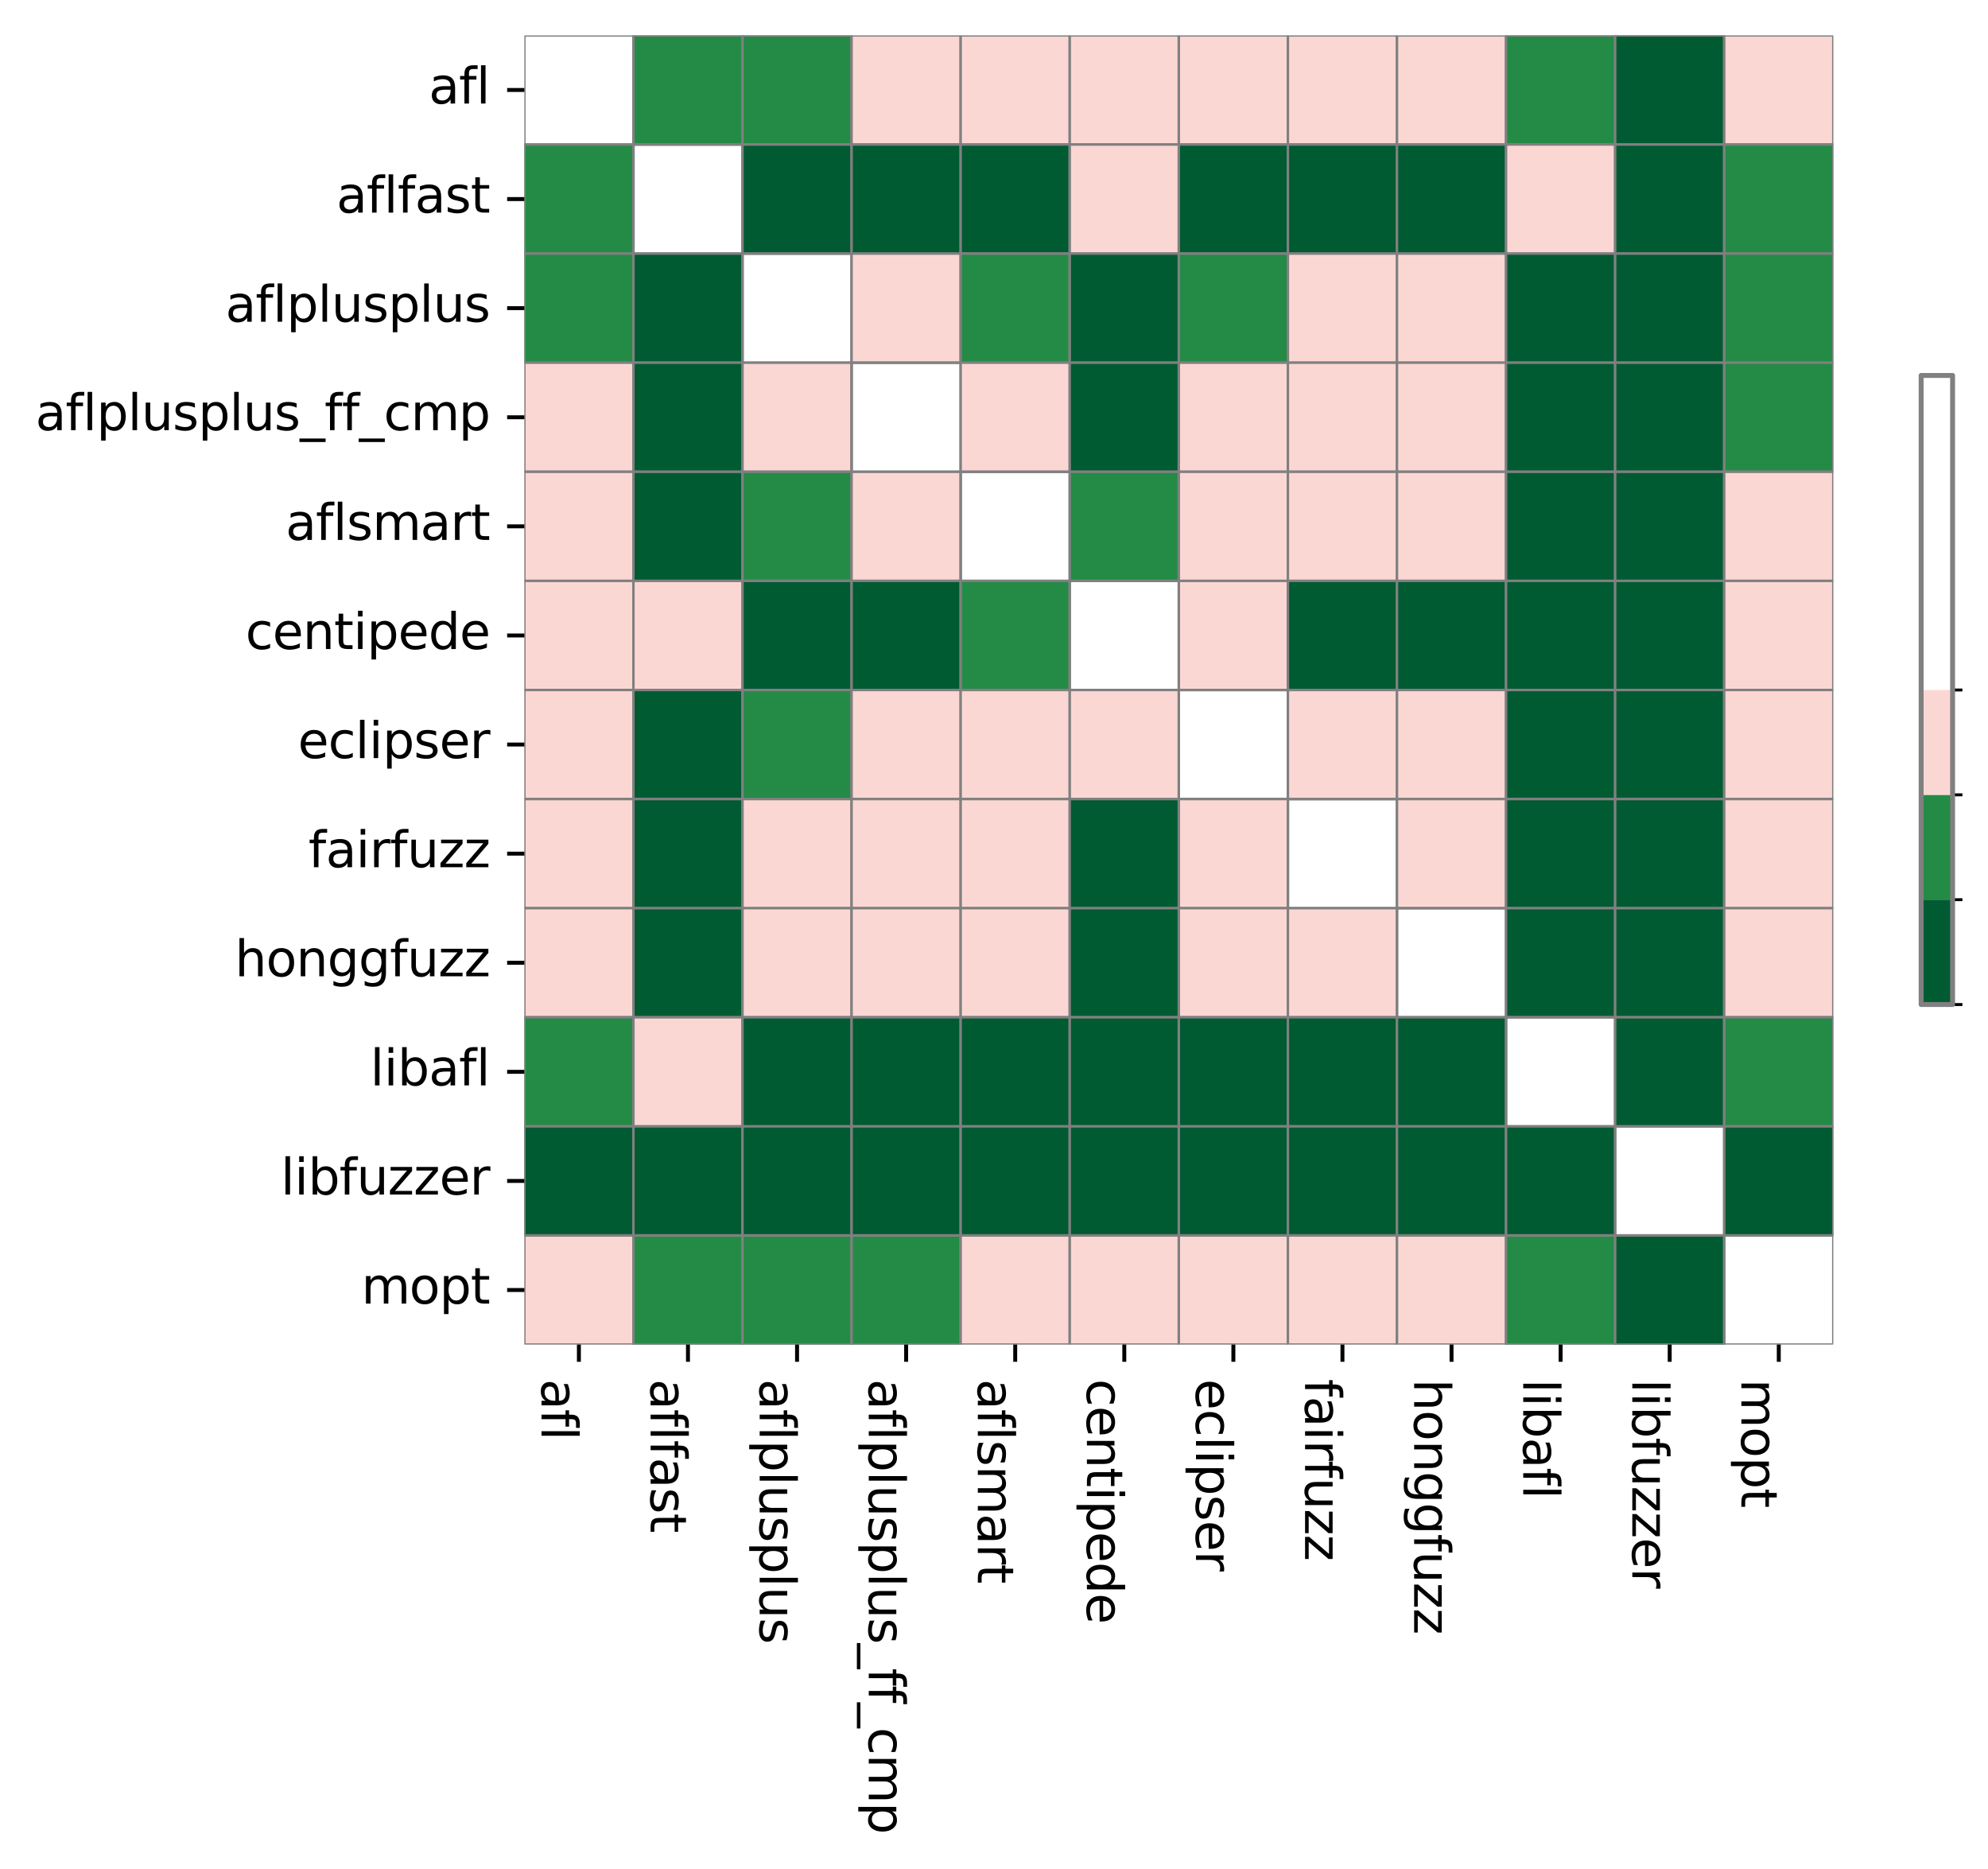 <?xml version="1.0" encoding="utf-8" standalone="no"?>
<!DOCTYPE svg PUBLIC "-//W3C//DTD SVG 1.1//EN"
  "http://www.w3.org/Graphics/SVG/1.1/DTD/svg11.dtd">
<svg xmlns:xlink="http://www.w3.org/1999/xlink" width="404.163pt" height="379.914pt" viewBox="0 0 404.163 379.914" xmlns="http://www.w3.org/2000/svg" version="1.1">
 <defs>
  <style type="text/css">*{stroke-linejoin: round; stroke-linecap: butt}</style>
 </defs>
 <g id="figure_1">
  <g id="patch_1">
   <path d="M 0 379.914 
L 404.163 379.914 
L 404.163 0 
L 0 0 
z
" style="fill: #ffffff"/>
  </g>
  <g id="axes_1">
   <g id="patch_2">
    <path d="M 106.602 273.312 
L 372.714 273.312 
L 372.714 7.2 
L 106.602 7.2 
z
" style="fill: #ffffff"/>
   </g>
   <g id="QuadMesh_1">
    <path d="M 106.602 7.2 
L 128.778 7.2 
L 128.778 29.376 
L 106.602 29.376 
L 106.602 7.2 
" clip-path="url(#pa7653eebe9)" style="fill: none; stroke: #808080; stroke-width: 0.5"/>
    <path d="M 128.778 7.2 
L 150.954 7.2 
L 150.954 29.376 
L 128.778 29.376 
L 128.778 7.2 
" clip-path="url(#pa7653eebe9)" style="fill: #238b45; stroke: #808080; stroke-width: 0.5"/>
    <path d="M 150.954 7.2 
L 173.13 7.2 
L 173.13 29.376 
L 150.954 29.376 
L 150.954 7.2 
" clip-path="url(#pa7653eebe9)" style="fill: #238b45; stroke: #808080; stroke-width: 0.5"/>
    <path d="M 173.13 7.2 
L 195.306 7.2 
L 195.306 29.376 
L 173.13 29.376 
L 173.13 7.2 
" clip-path="url(#pa7653eebe9)" style="fill: #fbd7d4; stroke: #808080; stroke-width: 0.5"/>
    <path d="M 195.306 7.2 
L 217.482 7.2 
L 217.482 29.376 
L 195.306 29.376 
L 195.306 7.2 
" clip-path="url(#pa7653eebe9)" style="fill: #fbd7d4; stroke: #808080; stroke-width: 0.5"/>
    <path d="M 217.482 7.2 
L 239.658 7.2 
L 239.658 29.376 
L 217.482 29.376 
L 217.482 7.2 
" clip-path="url(#pa7653eebe9)" style="fill: #fbd7d4; stroke: #808080; stroke-width: 0.5"/>
    <path d="M 239.658 7.2 
L 261.834 7.2 
L 261.834 29.376 
L 239.658 29.376 
L 239.658 7.2 
" clip-path="url(#pa7653eebe9)" style="fill: #fbd7d4; stroke: #808080; stroke-width: 0.5"/>
    <path d="M 261.834 7.2 
L 284.01 7.2 
L 284.01 29.376 
L 261.834 29.376 
L 261.834 7.2 
" clip-path="url(#pa7653eebe9)" style="fill: #fbd7d4; stroke: #808080; stroke-width: 0.5"/>
    <path d="M 284.01 7.2 
L 306.186 7.2 
L 306.186 29.376 
L 284.01 29.376 
L 284.01 7.2 
" clip-path="url(#pa7653eebe9)" style="fill: #fbd7d4; stroke: #808080; stroke-width: 0.5"/>
    <path d="M 306.186 7.2 
L 328.362 7.2 
L 328.362 29.376 
L 306.186 29.376 
L 306.186 7.2 
" clip-path="url(#pa7653eebe9)" style="fill: #238b45; stroke: #808080; stroke-width: 0.5"/>
    <path d="M 328.362 7.2 
L 350.538 7.2 
L 350.538 29.376 
L 328.362 29.376 
L 328.362 7.2 
" clip-path="url(#pa7653eebe9)" style="fill: #005a32; stroke: #808080; stroke-width: 0.5"/>
    <path d="M 350.538 7.2 
L 372.714 7.2 
L 372.714 29.376 
L 350.538 29.376 
L 350.538 7.2 
" clip-path="url(#pa7653eebe9)" style="fill: #fbd7d4; stroke: #808080; stroke-width: 0.5"/>
    <path d="M 106.602 29.376 
L 128.778 29.376 
L 128.778 51.552 
L 106.602 51.552 
L 106.602 29.376 
" clip-path="url(#pa7653eebe9)" style="fill: #238b45; stroke: #808080; stroke-width: 0.5"/>
    <path d="M 128.778 29.376 
L 150.954 29.376 
L 150.954 51.552 
L 128.778 51.552 
L 128.778 29.376 
" clip-path="url(#pa7653eebe9)" style="fill: none; stroke: #808080; stroke-width: 0.5"/>
    <path d="M 150.954 29.376 
L 173.13 29.376 
L 173.13 51.552 
L 150.954 51.552 
L 150.954 29.376 
" clip-path="url(#pa7653eebe9)" style="fill: #005a32; stroke: #808080; stroke-width: 0.5"/>
    <path d="M 173.13 29.376 
L 195.306 29.376 
L 195.306 51.552 
L 173.13 51.552 
L 173.13 29.376 
" clip-path="url(#pa7653eebe9)" style="fill: #005a32; stroke: #808080; stroke-width: 0.5"/>
    <path d="M 195.306 29.376 
L 217.482 29.376 
L 217.482 51.552 
L 195.306 51.552 
L 195.306 29.376 
" clip-path="url(#pa7653eebe9)" style="fill: #005a32; stroke: #808080; stroke-width: 0.5"/>
    <path d="M 217.482 29.376 
L 239.658 29.376 
L 239.658 51.552 
L 217.482 51.552 
L 217.482 29.376 
" clip-path="url(#pa7653eebe9)" style="fill: #fbd7d4; stroke: #808080; stroke-width: 0.5"/>
    <path d="M 239.658 29.376 
L 261.834 29.376 
L 261.834 51.552 
L 239.658 51.552 
L 239.658 29.376 
" clip-path="url(#pa7653eebe9)" style="fill: #005a32; stroke: #808080; stroke-width: 0.5"/>
    <path d="M 261.834 29.376 
L 284.01 29.376 
L 284.01 51.552 
L 261.834 51.552 
L 261.834 29.376 
" clip-path="url(#pa7653eebe9)" style="fill: #005a32; stroke: #808080; stroke-width: 0.5"/>
    <path d="M 284.01 29.376 
L 306.186 29.376 
L 306.186 51.552 
L 284.01 51.552 
L 284.01 29.376 
" clip-path="url(#pa7653eebe9)" style="fill: #005a32; stroke: #808080; stroke-width: 0.5"/>
    <path d="M 306.186 29.376 
L 328.362 29.376 
L 328.362 51.552 
L 306.186 51.552 
L 306.186 29.376 
" clip-path="url(#pa7653eebe9)" style="fill: #fbd7d4; stroke: #808080; stroke-width: 0.5"/>
    <path d="M 328.362 29.376 
L 350.538 29.376 
L 350.538 51.552 
L 328.362 51.552 
L 328.362 29.376 
" clip-path="url(#pa7653eebe9)" style="fill: #005a32; stroke: #808080; stroke-width: 0.5"/>
    <path d="M 350.538 29.376 
L 372.714 29.376 
L 372.714 51.552 
L 350.538 51.552 
L 350.538 29.376 
" clip-path="url(#pa7653eebe9)" style="fill: #238b45; stroke: #808080; stroke-width: 0.5"/>
    <path d="M 106.602 51.552 
L 128.778 51.552 
L 128.778 73.728 
L 106.602 73.728 
L 106.602 51.552 
" clip-path="url(#pa7653eebe9)" style="fill: #238b45; stroke: #808080; stroke-width: 0.5"/>
    <path d="M 128.778 51.552 
L 150.954 51.552 
L 150.954 73.728 
L 128.778 73.728 
L 128.778 51.552 
" clip-path="url(#pa7653eebe9)" style="fill: #005a32; stroke: #808080; stroke-width: 0.5"/>
    <path d="M 150.954 51.552 
L 173.13 51.552 
L 173.13 73.728 
L 150.954 73.728 
L 150.954 51.552 
" clip-path="url(#pa7653eebe9)" style="fill: none; stroke: #808080; stroke-width: 0.5"/>
    <path d="M 173.13 51.552 
L 195.306 51.552 
L 195.306 73.728 
L 173.13 73.728 
L 173.13 51.552 
" clip-path="url(#pa7653eebe9)" style="fill: #fbd7d4; stroke: #808080; stroke-width: 0.5"/>
    <path d="M 195.306 51.552 
L 217.482 51.552 
L 217.482 73.728 
L 195.306 73.728 
L 195.306 51.552 
" clip-path="url(#pa7653eebe9)" style="fill: #238b45; stroke: #808080; stroke-width: 0.5"/>
    <path d="M 217.482 51.552 
L 239.658 51.552 
L 239.658 73.728 
L 217.482 73.728 
L 217.482 51.552 
" clip-path="url(#pa7653eebe9)" style="fill: #005a32; stroke: #808080; stroke-width: 0.5"/>
    <path d="M 239.658 51.552 
L 261.834 51.552 
L 261.834 73.728 
L 239.658 73.728 
L 239.658 51.552 
" clip-path="url(#pa7653eebe9)" style="fill: #238b45; stroke: #808080; stroke-width: 0.5"/>
    <path d="M 261.834 51.552 
L 284.01 51.552 
L 284.01 73.728 
L 261.834 73.728 
L 261.834 51.552 
" clip-path="url(#pa7653eebe9)" style="fill: #fbd7d4; stroke: #808080; stroke-width: 0.5"/>
    <path d="M 284.01 51.552 
L 306.186 51.552 
L 306.186 73.728 
L 284.01 73.728 
L 284.01 51.552 
" clip-path="url(#pa7653eebe9)" style="fill: #fbd7d4; stroke: #808080; stroke-width: 0.5"/>
    <path d="M 306.186 51.552 
L 328.362 51.552 
L 328.362 73.728 
L 306.186 73.728 
L 306.186 51.552 
" clip-path="url(#pa7653eebe9)" style="fill: #005a32; stroke: #808080; stroke-width: 0.5"/>
    <path d="M 328.362 51.552 
L 350.538 51.552 
L 350.538 73.728 
L 328.362 73.728 
L 328.362 51.552 
" clip-path="url(#pa7653eebe9)" style="fill: #005a32; stroke: #808080; stroke-width: 0.5"/>
    <path d="M 350.538 51.552 
L 372.714 51.552 
L 372.714 73.728 
L 350.538 73.728 
L 350.538 51.552 
" clip-path="url(#pa7653eebe9)" style="fill: #238b45; stroke: #808080; stroke-width: 0.5"/>
    <path d="M 106.602 73.728 
L 128.778 73.728 
L 128.778 95.904 
L 106.602 95.904 
L 106.602 73.728 
" clip-path="url(#pa7653eebe9)" style="fill: #fbd7d4; stroke: #808080; stroke-width: 0.5"/>
    <path d="M 128.778 73.728 
L 150.954 73.728 
L 150.954 95.904 
L 128.778 95.904 
L 128.778 73.728 
" clip-path="url(#pa7653eebe9)" style="fill: #005a32; stroke: #808080; stroke-width: 0.5"/>
    <path d="M 150.954 73.728 
L 173.13 73.728 
L 173.13 95.904 
L 150.954 95.904 
L 150.954 73.728 
" clip-path="url(#pa7653eebe9)" style="fill: #fbd7d4; stroke: #808080; stroke-width: 0.5"/>
    <path d="M 173.13 73.728 
L 195.306 73.728 
L 195.306 95.904 
L 173.13 95.904 
L 173.13 73.728 
" clip-path="url(#pa7653eebe9)" style="fill: none; stroke: #808080; stroke-width: 0.5"/>
    <path d="M 195.306 73.728 
L 217.482 73.728 
L 217.482 95.904 
L 195.306 95.904 
L 195.306 73.728 
" clip-path="url(#pa7653eebe9)" style="fill: #fbd7d4; stroke: #808080; stroke-width: 0.5"/>
    <path d="M 217.482 73.728 
L 239.658 73.728 
L 239.658 95.904 
L 217.482 95.904 
L 217.482 73.728 
" clip-path="url(#pa7653eebe9)" style="fill: #005a32; stroke: #808080; stroke-width: 0.5"/>
    <path d="M 239.658 73.728 
L 261.834 73.728 
L 261.834 95.904 
L 239.658 95.904 
L 239.658 73.728 
" clip-path="url(#pa7653eebe9)" style="fill: #fbd7d4; stroke: #808080; stroke-width: 0.5"/>
    <path d="M 261.834 73.728 
L 284.01 73.728 
L 284.01 95.904 
L 261.834 95.904 
L 261.834 73.728 
" clip-path="url(#pa7653eebe9)" style="fill: #fbd7d4; stroke: #808080; stroke-width: 0.5"/>
    <path d="M 284.01 73.728 
L 306.186 73.728 
L 306.186 95.904 
L 284.01 95.904 
L 284.01 73.728 
" clip-path="url(#pa7653eebe9)" style="fill: #fbd7d4; stroke: #808080; stroke-width: 0.5"/>
    <path d="M 306.186 73.728 
L 328.362 73.728 
L 328.362 95.904 
L 306.186 95.904 
L 306.186 73.728 
" clip-path="url(#pa7653eebe9)" style="fill: #005a32; stroke: #808080; stroke-width: 0.5"/>
    <path d="M 328.362 73.728 
L 350.538 73.728 
L 350.538 95.904 
L 328.362 95.904 
L 328.362 73.728 
" clip-path="url(#pa7653eebe9)" style="fill: #005a32; stroke: #808080; stroke-width: 0.5"/>
    <path d="M 350.538 73.728 
L 372.714 73.728 
L 372.714 95.904 
L 350.538 95.904 
L 350.538 73.728 
" clip-path="url(#pa7653eebe9)" style="fill: #238b45; stroke: #808080; stroke-width: 0.5"/>
    <path d="M 106.602 95.904 
L 128.778 95.904 
L 128.778 118.08 
L 106.602 118.08 
L 106.602 95.904 
" clip-path="url(#pa7653eebe9)" style="fill: #fbd7d4; stroke: #808080; stroke-width: 0.5"/>
    <path d="M 128.778 95.904 
L 150.954 95.904 
L 150.954 118.08 
L 128.778 118.08 
L 128.778 95.904 
" clip-path="url(#pa7653eebe9)" style="fill: #005a32; stroke: #808080; stroke-width: 0.5"/>
    <path d="M 150.954 95.904 
L 173.13 95.904 
L 173.13 118.08 
L 150.954 118.08 
L 150.954 95.904 
" clip-path="url(#pa7653eebe9)" style="fill: #238b45; stroke: #808080; stroke-width: 0.5"/>
    <path d="M 173.13 95.904 
L 195.306 95.904 
L 195.306 118.08 
L 173.13 118.08 
L 173.13 95.904 
" clip-path="url(#pa7653eebe9)" style="fill: #fbd7d4; stroke: #808080; stroke-width: 0.5"/>
    <path d="M 195.306 95.904 
L 217.482 95.904 
L 217.482 118.08 
L 195.306 118.08 
L 195.306 95.904 
" clip-path="url(#pa7653eebe9)" style="fill: none; stroke: #808080; stroke-width: 0.5"/>
    <path d="M 217.482 95.904 
L 239.658 95.904 
L 239.658 118.08 
L 217.482 118.08 
L 217.482 95.904 
" clip-path="url(#pa7653eebe9)" style="fill: #238b45; stroke: #808080; stroke-width: 0.5"/>
    <path d="M 239.658 95.904 
L 261.834 95.904 
L 261.834 118.08 
L 239.658 118.08 
L 239.658 95.904 
" clip-path="url(#pa7653eebe9)" style="fill: #fbd7d4; stroke: #808080; stroke-width: 0.5"/>
    <path d="M 261.834 95.904 
L 284.01 95.904 
L 284.01 118.08 
L 261.834 118.08 
L 261.834 95.904 
" clip-path="url(#pa7653eebe9)" style="fill: #fbd7d4; stroke: #808080; stroke-width: 0.5"/>
    <path d="M 284.01 95.904 
L 306.186 95.904 
L 306.186 118.08 
L 284.01 118.08 
L 284.01 95.904 
" clip-path="url(#pa7653eebe9)" style="fill: #fbd7d4; stroke: #808080; stroke-width: 0.5"/>
    <path d="M 306.186 95.904 
L 328.362 95.904 
L 328.362 118.08 
L 306.186 118.08 
L 306.186 95.904 
" clip-path="url(#pa7653eebe9)" style="fill: #005a32; stroke: #808080; stroke-width: 0.5"/>
    <path d="M 328.362 95.904 
L 350.538 95.904 
L 350.538 118.08 
L 328.362 118.08 
L 328.362 95.904 
" clip-path="url(#pa7653eebe9)" style="fill: #005a32; stroke: #808080; stroke-width: 0.5"/>
    <path d="M 350.538 95.904 
L 372.714 95.904 
L 372.714 118.08 
L 350.538 118.08 
L 350.538 95.904 
" clip-path="url(#pa7653eebe9)" style="fill: #fbd7d4; stroke: #808080; stroke-width: 0.5"/>
    <path d="M 106.602 118.08 
L 128.778 118.08 
L 128.778 140.256 
L 106.602 140.256 
L 106.602 118.08 
" clip-path="url(#pa7653eebe9)" style="fill: #fbd7d4; stroke: #808080; stroke-width: 0.5"/>
    <path d="M 128.778 118.08 
L 150.954 118.08 
L 150.954 140.256 
L 128.778 140.256 
L 128.778 118.08 
" clip-path="url(#pa7653eebe9)" style="fill: #fbd7d4; stroke: #808080; stroke-width: 0.5"/>
    <path d="M 150.954 118.08 
L 173.13 118.08 
L 173.13 140.256 
L 150.954 140.256 
L 150.954 118.08 
" clip-path="url(#pa7653eebe9)" style="fill: #005a32; stroke: #808080; stroke-width: 0.5"/>
    <path d="M 173.13 118.08 
L 195.306 118.08 
L 195.306 140.256 
L 173.13 140.256 
L 173.13 118.08 
" clip-path="url(#pa7653eebe9)" style="fill: #005a32; stroke: #808080; stroke-width: 0.5"/>
    <path d="M 195.306 118.08 
L 217.482 118.08 
L 217.482 140.256 
L 195.306 140.256 
L 195.306 118.08 
" clip-path="url(#pa7653eebe9)" style="fill: #238b45; stroke: #808080; stroke-width: 0.5"/>
    <path d="M 217.482 118.08 
L 239.658 118.08 
L 239.658 140.256 
L 217.482 140.256 
L 217.482 118.08 
" clip-path="url(#pa7653eebe9)" style="fill: none; stroke: #808080; stroke-width: 0.5"/>
    <path d="M 239.658 118.08 
L 261.834 118.08 
L 261.834 140.256 
L 239.658 140.256 
L 239.658 118.08 
" clip-path="url(#pa7653eebe9)" style="fill: #fbd7d4; stroke: #808080; stroke-width: 0.5"/>
    <path d="M 261.834 118.08 
L 284.01 118.08 
L 284.01 140.256 
L 261.834 140.256 
L 261.834 118.08 
" clip-path="url(#pa7653eebe9)" style="fill: #005a32; stroke: #808080; stroke-width: 0.5"/>
    <path d="M 284.01 118.08 
L 306.186 118.08 
L 306.186 140.256 
L 284.01 140.256 
L 284.01 118.08 
" clip-path="url(#pa7653eebe9)" style="fill: #005a32; stroke: #808080; stroke-width: 0.5"/>
    <path d="M 306.186 118.08 
L 328.362 118.08 
L 328.362 140.256 
L 306.186 140.256 
L 306.186 118.08 
" clip-path="url(#pa7653eebe9)" style="fill: #005a32; stroke: #808080; stroke-width: 0.5"/>
    <path d="M 328.362 118.08 
L 350.538 118.08 
L 350.538 140.256 
L 328.362 140.256 
L 328.362 118.08 
" clip-path="url(#pa7653eebe9)" style="fill: #005a32; stroke: #808080; stroke-width: 0.5"/>
    <path d="M 350.538 118.08 
L 372.714 118.08 
L 372.714 140.256 
L 350.538 140.256 
L 350.538 118.08 
" clip-path="url(#pa7653eebe9)" style="fill: #fbd7d4; stroke: #808080; stroke-width: 0.5"/>
    <path d="M 106.602 140.256 
L 128.778 140.256 
L 128.778 162.432 
L 106.602 162.432 
L 106.602 140.256 
" clip-path="url(#pa7653eebe9)" style="fill: #fbd7d4; stroke: #808080; stroke-width: 0.5"/>
    <path d="M 128.778 140.256 
L 150.954 140.256 
L 150.954 162.432 
L 128.778 162.432 
L 128.778 140.256 
" clip-path="url(#pa7653eebe9)" style="fill: #005a32; stroke: #808080; stroke-width: 0.5"/>
    <path d="M 150.954 140.256 
L 173.13 140.256 
L 173.13 162.432 
L 150.954 162.432 
L 150.954 140.256 
" clip-path="url(#pa7653eebe9)" style="fill: #238b45; stroke: #808080; stroke-width: 0.5"/>
    <path d="M 173.13 140.256 
L 195.306 140.256 
L 195.306 162.432 
L 173.13 162.432 
L 173.13 140.256 
" clip-path="url(#pa7653eebe9)" style="fill: #fbd7d4; stroke: #808080; stroke-width: 0.5"/>
    <path d="M 195.306 140.256 
L 217.482 140.256 
L 217.482 162.432 
L 195.306 162.432 
L 195.306 140.256 
" clip-path="url(#pa7653eebe9)" style="fill: #fbd7d4; stroke: #808080; stroke-width: 0.5"/>
    <path d="M 217.482 140.256 
L 239.658 140.256 
L 239.658 162.432 
L 217.482 162.432 
L 217.482 140.256 
" clip-path="url(#pa7653eebe9)" style="fill: #fbd7d4; stroke: #808080; stroke-width: 0.5"/>
    <path d="M 239.658 140.256 
L 261.834 140.256 
L 261.834 162.432 
L 239.658 162.432 
L 239.658 140.256 
" clip-path="url(#pa7653eebe9)" style="fill: none; stroke: #808080; stroke-width: 0.5"/>
    <path d="M 261.834 140.256 
L 284.01 140.256 
L 284.01 162.432 
L 261.834 162.432 
L 261.834 140.256 
" clip-path="url(#pa7653eebe9)" style="fill: #fbd7d4; stroke: #808080; stroke-width: 0.5"/>
    <path d="M 284.01 140.256 
L 306.186 140.256 
L 306.186 162.432 
L 284.01 162.432 
L 284.01 140.256 
" clip-path="url(#pa7653eebe9)" style="fill: #fbd7d4; stroke: #808080; stroke-width: 0.5"/>
    <path d="M 306.186 140.256 
L 328.362 140.256 
L 328.362 162.432 
L 306.186 162.432 
L 306.186 140.256 
" clip-path="url(#pa7653eebe9)" style="fill: #005a32; stroke: #808080; stroke-width: 0.5"/>
    <path d="M 328.362 140.256 
L 350.538 140.256 
L 350.538 162.432 
L 328.362 162.432 
L 328.362 140.256 
" clip-path="url(#pa7653eebe9)" style="fill: #005a32; stroke: #808080; stroke-width: 0.5"/>
    <path d="M 350.538 140.256 
L 372.714 140.256 
L 372.714 162.432 
L 350.538 162.432 
L 350.538 140.256 
" clip-path="url(#pa7653eebe9)" style="fill: #fbd7d4; stroke: #808080; stroke-width: 0.5"/>
    <path d="M 106.602 162.432 
L 128.778 162.432 
L 128.778 184.608 
L 106.602 184.608 
L 106.602 162.432 
" clip-path="url(#pa7653eebe9)" style="fill: #fbd7d4; stroke: #808080; stroke-width: 0.5"/>
    <path d="M 128.778 162.432 
L 150.954 162.432 
L 150.954 184.608 
L 128.778 184.608 
L 128.778 162.432 
" clip-path="url(#pa7653eebe9)" style="fill: #005a32; stroke: #808080; stroke-width: 0.5"/>
    <path d="M 150.954 162.432 
L 173.13 162.432 
L 173.13 184.608 
L 150.954 184.608 
L 150.954 162.432 
" clip-path="url(#pa7653eebe9)" style="fill: #fbd7d4; stroke: #808080; stroke-width: 0.5"/>
    <path d="M 173.13 162.432 
L 195.306 162.432 
L 195.306 184.608 
L 173.13 184.608 
L 173.13 162.432 
" clip-path="url(#pa7653eebe9)" style="fill: #fbd7d4; stroke: #808080; stroke-width: 0.5"/>
    <path d="M 195.306 162.432 
L 217.482 162.432 
L 217.482 184.608 
L 195.306 184.608 
L 195.306 162.432 
" clip-path="url(#pa7653eebe9)" style="fill: #fbd7d4; stroke: #808080; stroke-width: 0.5"/>
    <path d="M 217.482 162.432 
L 239.658 162.432 
L 239.658 184.608 
L 217.482 184.608 
L 217.482 162.432 
" clip-path="url(#pa7653eebe9)" style="fill: #005a32; stroke: #808080; stroke-width: 0.5"/>
    <path d="M 239.658 162.432 
L 261.834 162.432 
L 261.834 184.608 
L 239.658 184.608 
L 239.658 162.432 
" clip-path="url(#pa7653eebe9)" style="fill: #fbd7d4; stroke: #808080; stroke-width: 0.5"/>
    <path d="M 261.834 162.432 
L 284.01 162.432 
L 284.01 184.608 
L 261.834 184.608 
L 261.834 162.432 
" clip-path="url(#pa7653eebe9)" style="fill: none; stroke: #808080; stroke-width: 0.5"/>
    <path d="M 284.01 162.432 
L 306.186 162.432 
L 306.186 184.608 
L 284.01 184.608 
L 284.01 162.432 
" clip-path="url(#pa7653eebe9)" style="fill: #fbd7d4; stroke: #808080; stroke-width: 0.5"/>
    <path d="M 306.186 162.432 
L 328.362 162.432 
L 328.362 184.608 
L 306.186 184.608 
L 306.186 162.432 
" clip-path="url(#pa7653eebe9)" style="fill: #005a32; stroke: #808080; stroke-width: 0.5"/>
    <path d="M 328.362 162.432 
L 350.538 162.432 
L 350.538 184.608 
L 328.362 184.608 
L 328.362 162.432 
" clip-path="url(#pa7653eebe9)" style="fill: #005a32; stroke: #808080; stroke-width: 0.5"/>
    <path d="M 350.538 162.432 
L 372.714 162.432 
L 372.714 184.608 
L 350.538 184.608 
L 350.538 162.432 
" clip-path="url(#pa7653eebe9)" style="fill: #fbd7d4; stroke: #808080; stroke-width: 0.5"/>
    <path d="M 106.602 184.608 
L 128.778 184.608 
L 128.778 206.784 
L 106.602 206.784 
L 106.602 184.608 
" clip-path="url(#pa7653eebe9)" style="fill: #fbd7d4; stroke: #808080; stroke-width: 0.5"/>
    <path d="M 128.778 184.608 
L 150.954 184.608 
L 150.954 206.784 
L 128.778 206.784 
L 128.778 184.608 
" clip-path="url(#pa7653eebe9)" style="fill: #005a32; stroke: #808080; stroke-width: 0.5"/>
    <path d="M 150.954 184.608 
L 173.13 184.608 
L 173.13 206.784 
L 150.954 206.784 
L 150.954 184.608 
" clip-path="url(#pa7653eebe9)" style="fill: #fbd7d4; stroke: #808080; stroke-width: 0.5"/>
    <path d="M 173.13 184.608 
L 195.306 184.608 
L 195.306 206.784 
L 173.13 206.784 
L 173.13 184.608 
" clip-path="url(#pa7653eebe9)" style="fill: #fbd7d4; stroke: #808080; stroke-width: 0.5"/>
    <path d="M 195.306 184.608 
L 217.482 184.608 
L 217.482 206.784 
L 195.306 206.784 
L 195.306 184.608 
" clip-path="url(#pa7653eebe9)" style="fill: #fbd7d4; stroke: #808080; stroke-width: 0.5"/>
    <path d="M 217.482 184.608 
L 239.658 184.608 
L 239.658 206.784 
L 217.482 206.784 
L 217.482 184.608 
" clip-path="url(#pa7653eebe9)" style="fill: #005a32; stroke: #808080; stroke-width: 0.5"/>
    <path d="M 239.658 184.608 
L 261.834 184.608 
L 261.834 206.784 
L 239.658 206.784 
L 239.658 184.608 
" clip-path="url(#pa7653eebe9)" style="fill: #fbd7d4; stroke: #808080; stroke-width: 0.5"/>
    <path d="M 261.834 184.608 
L 284.01 184.608 
L 284.01 206.784 
L 261.834 206.784 
L 261.834 184.608 
" clip-path="url(#pa7653eebe9)" style="fill: #fbd7d4; stroke: #808080; stroke-width: 0.5"/>
    <path d="M 284.01 184.608 
L 306.186 184.608 
L 306.186 206.784 
L 284.01 206.784 
L 284.01 184.608 
" clip-path="url(#pa7653eebe9)" style="fill: none; stroke: #808080; stroke-width: 0.5"/>
    <path d="M 306.186 184.608 
L 328.362 184.608 
L 328.362 206.784 
L 306.186 206.784 
L 306.186 184.608 
" clip-path="url(#pa7653eebe9)" style="fill: #005a32; stroke: #808080; stroke-width: 0.5"/>
    <path d="M 328.362 184.608 
L 350.538 184.608 
L 350.538 206.784 
L 328.362 206.784 
L 328.362 184.608 
" clip-path="url(#pa7653eebe9)" style="fill: #005a32; stroke: #808080; stroke-width: 0.5"/>
    <path d="M 350.538 184.608 
L 372.714 184.608 
L 372.714 206.784 
L 350.538 206.784 
L 350.538 184.608 
" clip-path="url(#pa7653eebe9)" style="fill: #fbd7d4; stroke: #808080; stroke-width: 0.5"/>
    <path d="M 106.602 206.784 
L 128.778 206.784 
L 128.778 228.96 
L 106.602 228.96 
L 106.602 206.784 
" clip-path="url(#pa7653eebe9)" style="fill: #238b45; stroke: #808080; stroke-width: 0.5"/>
    <path d="M 128.778 206.784 
L 150.954 206.784 
L 150.954 228.96 
L 128.778 228.96 
L 128.778 206.784 
" clip-path="url(#pa7653eebe9)" style="fill: #fbd7d4; stroke: #808080; stroke-width: 0.5"/>
    <path d="M 150.954 206.784 
L 173.13 206.784 
L 173.13 228.96 
L 150.954 228.96 
L 150.954 206.784 
" clip-path="url(#pa7653eebe9)" style="fill: #005a32; stroke: #808080; stroke-width: 0.5"/>
    <path d="M 173.13 206.784 
L 195.306 206.784 
L 195.306 228.96 
L 173.13 228.96 
L 173.13 206.784 
" clip-path="url(#pa7653eebe9)" style="fill: #005a32; stroke: #808080; stroke-width: 0.5"/>
    <path d="M 195.306 206.784 
L 217.482 206.784 
L 217.482 228.96 
L 195.306 228.96 
L 195.306 206.784 
" clip-path="url(#pa7653eebe9)" style="fill: #005a32; stroke: #808080; stroke-width: 0.5"/>
    <path d="M 217.482 206.784 
L 239.658 206.784 
L 239.658 228.96 
L 217.482 228.96 
L 217.482 206.784 
" clip-path="url(#pa7653eebe9)" style="fill: #005a32; stroke: #808080; stroke-width: 0.5"/>
    <path d="M 239.658 206.784 
L 261.834 206.784 
L 261.834 228.96 
L 239.658 228.96 
L 239.658 206.784 
" clip-path="url(#pa7653eebe9)" style="fill: #005a32; stroke: #808080; stroke-width: 0.5"/>
    <path d="M 261.834 206.784 
L 284.01 206.784 
L 284.01 228.96 
L 261.834 228.96 
L 261.834 206.784 
" clip-path="url(#pa7653eebe9)" style="fill: #005a32; stroke: #808080; stroke-width: 0.5"/>
    <path d="M 284.01 206.784 
L 306.186 206.784 
L 306.186 228.96 
L 284.01 228.96 
L 284.01 206.784 
" clip-path="url(#pa7653eebe9)" style="fill: #005a32; stroke: #808080; stroke-width: 0.5"/>
    <path d="M 306.186 206.784 
L 328.362 206.784 
L 328.362 228.96 
L 306.186 228.96 
L 306.186 206.784 
" clip-path="url(#pa7653eebe9)" style="fill: none; stroke: #808080; stroke-width: 0.5"/>
    <path d="M 328.362 206.784 
L 350.538 206.784 
L 350.538 228.96 
L 328.362 228.96 
L 328.362 206.784 
" clip-path="url(#pa7653eebe9)" style="fill: #005a32; stroke: #808080; stroke-width: 0.5"/>
    <path d="M 350.538 206.784 
L 372.714 206.784 
L 372.714 228.96 
L 350.538 228.96 
L 350.538 206.784 
" clip-path="url(#pa7653eebe9)" style="fill: #238b45; stroke: #808080; stroke-width: 0.5"/>
    <path d="M 106.602 228.96 
L 128.778 228.96 
L 128.778 251.136 
L 106.602 251.136 
L 106.602 228.96 
" clip-path="url(#pa7653eebe9)" style="fill: #005a32; stroke: #808080; stroke-width: 0.5"/>
    <path d="M 128.778 228.96 
L 150.954 228.96 
L 150.954 251.136 
L 128.778 251.136 
L 128.778 228.96 
" clip-path="url(#pa7653eebe9)" style="fill: #005a32; stroke: #808080; stroke-width: 0.5"/>
    <path d="M 150.954 228.96 
L 173.13 228.96 
L 173.13 251.136 
L 150.954 251.136 
L 150.954 228.96 
" clip-path="url(#pa7653eebe9)" style="fill: #005a32; stroke: #808080; stroke-width: 0.5"/>
    <path d="M 173.13 228.96 
L 195.306 228.96 
L 195.306 251.136 
L 173.13 251.136 
L 173.13 228.96 
" clip-path="url(#pa7653eebe9)" style="fill: #005a32; stroke: #808080; stroke-width: 0.5"/>
    <path d="M 195.306 228.96 
L 217.482 228.96 
L 217.482 251.136 
L 195.306 251.136 
L 195.306 228.96 
" clip-path="url(#pa7653eebe9)" style="fill: #005a32; stroke: #808080; stroke-width: 0.5"/>
    <path d="M 217.482 228.96 
L 239.658 228.96 
L 239.658 251.136 
L 217.482 251.136 
L 217.482 228.96 
" clip-path="url(#pa7653eebe9)" style="fill: #005a32; stroke: #808080; stroke-width: 0.5"/>
    <path d="M 239.658 228.96 
L 261.834 228.96 
L 261.834 251.136 
L 239.658 251.136 
L 239.658 228.96 
" clip-path="url(#pa7653eebe9)" style="fill: #005a32; stroke: #808080; stroke-width: 0.5"/>
    <path d="M 261.834 228.96 
L 284.01 228.96 
L 284.01 251.136 
L 261.834 251.136 
L 261.834 228.96 
" clip-path="url(#pa7653eebe9)" style="fill: #005a32; stroke: #808080; stroke-width: 0.5"/>
    <path d="M 284.01 228.96 
L 306.186 228.96 
L 306.186 251.136 
L 284.01 251.136 
L 284.01 228.96 
" clip-path="url(#pa7653eebe9)" style="fill: #005a32; stroke: #808080; stroke-width: 0.5"/>
    <path d="M 306.186 228.96 
L 328.362 228.96 
L 328.362 251.136 
L 306.186 251.136 
L 306.186 228.96 
" clip-path="url(#pa7653eebe9)" style="fill: #005a32; stroke: #808080; stroke-width: 0.5"/>
    <path d="M 328.362 228.96 
L 350.538 228.96 
L 350.538 251.136 
L 328.362 251.136 
L 328.362 228.96 
" clip-path="url(#pa7653eebe9)" style="fill: none; stroke: #808080; stroke-width: 0.5"/>
    <path d="M 350.538 228.96 
L 372.714 228.96 
L 372.714 251.136 
L 350.538 251.136 
L 350.538 228.96 
" clip-path="url(#pa7653eebe9)" style="fill: #005a32; stroke: #808080; stroke-width: 0.5"/>
    <path d="M 106.602 251.136 
L 128.778 251.136 
L 128.778 273.312 
L 106.602 273.312 
L 106.602 251.136 
" clip-path="url(#pa7653eebe9)" style="fill: #fbd7d4; stroke: #808080; stroke-width: 0.5"/>
    <path d="M 128.778 251.136 
L 150.954 251.136 
L 150.954 273.312 
L 128.778 273.312 
L 128.778 251.136 
" clip-path="url(#pa7653eebe9)" style="fill: #238b45; stroke: #808080; stroke-width: 0.5"/>
    <path d="M 150.954 251.136 
L 173.13 251.136 
L 173.13 273.312 
L 150.954 273.312 
L 150.954 251.136 
" clip-path="url(#pa7653eebe9)" style="fill: #238b45; stroke: #808080; stroke-width: 0.5"/>
    <path d="M 173.13 251.136 
L 195.306 251.136 
L 195.306 273.312 
L 173.13 273.312 
L 173.13 251.136 
" clip-path="url(#pa7653eebe9)" style="fill: #238b45; stroke: #808080; stroke-width: 0.5"/>
    <path d="M 195.306 251.136 
L 217.482 251.136 
L 217.482 273.312 
L 195.306 273.312 
L 195.306 251.136 
" clip-path="url(#pa7653eebe9)" style="fill: #fbd7d4; stroke: #808080; stroke-width: 0.5"/>
    <path d="M 217.482 251.136 
L 239.658 251.136 
L 239.658 273.312 
L 217.482 273.312 
L 217.482 251.136 
" clip-path="url(#pa7653eebe9)" style="fill: #fbd7d4; stroke: #808080; stroke-width: 0.5"/>
    <path d="M 239.658 251.136 
L 261.834 251.136 
L 261.834 273.312 
L 239.658 273.312 
L 239.658 251.136 
" clip-path="url(#pa7653eebe9)" style="fill: #fbd7d4; stroke: #808080; stroke-width: 0.5"/>
    <path d="M 261.834 251.136 
L 284.01 251.136 
L 284.01 273.312 
L 261.834 273.312 
L 261.834 251.136 
" clip-path="url(#pa7653eebe9)" style="fill: #fbd7d4; stroke: #808080; stroke-width: 0.5"/>
    <path d="M 284.01 251.136 
L 306.186 251.136 
L 306.186 273.312 
L 284.01 273.312 
L 284.01 251.136 
" clip-path="url(#pa7653eebe9)" style="fill: #fbd7d4; stroke: #808080; stroke-width: 0.5"/>
    <path d="M 306.186 251.136 
L 328.362 251.136 
L 328.362 273.312 
L 306.186 273.312 
L 306.186 251.136 
" clip-path="url(#pa7653eebe9)" style="fill: #238b45; stroke: #808080; stroke-width: 0.5"/>
    <path d="M 328.362 251.136 
L 350.538 251.136 
L 350.538 273.312 
L 328.362 273.312 
L 328.362 251.136 
" clip-path="url(#pa7653eebe9)" style="fill: #005a32; stroke: #808080; stroke-width: 0.5"/>
    <path d="M 350.538 251.136 
L 372.714 251.136 
L 372.714 273.312 
L 350.538 273.312 
L 350.538 251.136 
" clip-path="url(#pa7653eebe9)" style="fill: none; stroke: #808080; stroke-width: 0.5"/>
   </g>
   <g id="matplotlib.axis_1">
    <g id="xtick_1">
     <g id="line2d_1">
      <defs>
       <path id="mf09e380382" d="M 0 0 
L 0 3.5 
" style="stroke: #000000; stroke-width: 0.8"/>
      </defs>
      <g>
       <use xlink:href="#mf09e380382" x="117.69" y="273.312" style="stroke: #000000; stroke-width: 0.8"/>
      </g>
     </g>
     <g id="text_1">
      <!-- afl -->
      <g transform="translate(110.091 280.312) rotate(-270) scale(0.1 -0.1)">
       <defs>
        <path id="DejaVuSans-61" d="M 2194 1759 
Q 1497 1759 1228 1600 
Q 959 1441 959 1056 
Q 959 750 1161 570 
Q 1363 391 1709 391 
Q 2188 391 2477 730 
Q 2766 1069 2766 1631 
L 2766 1759 
L 2194 1759 
z
M 3341 1997 
L 3341 0 
L 2766 0 
L 2766 531 
Q 2569 213 2275 61 
Q 1981 -91 1556 -91 
Q 1019 -91 701 211 
Q 384 513 384 1019 
Q 384 1609 779 1909 
Q 1175 2209 1959 2209 
L 2766 2209 
L 2766 2266 
Q 2766 2663 2505 2880 
Q 2244 3097 1772 3097 
Q 1472 3097 1187 3025 
Q 903 2953 641 2809 
L 641 3341 
Q 956 3463 1253 3523 
Q 1550 3584 1831 3584 
Q 2591 3584 2966 3190 
Q 3341 2797 3341 1997 
z
" transform="scale(0.016)"/>
        <path id="DejaVuSans-66" d="M 2375 4863 
L 2375 4384 
L 1825 4384 
Q 1516 4384 1395 4259 
Q 1275 4134 1275 3809 
L 1275 3500 
L 2222 3500 
L 2222 3053 
L 1275 3053 
L 1275 0 
L 697 0 
L 697 3053 
L 147 3053 
L 147 3500 
L 697 3500 
L 697 3744 
Q 697 4328 969 4595 
Q 1241 4863 1831 4863 
L 2375 4863 
z
" transform="scale(0.016)"/>
        <path id="DejaVuSans-6c" d="M 603 4863 
L 1178 4863 
L 1178 0 
L 603 0 
L 603 4863 
z
" transform="scale(0.016)"/>
       </defs>
       <use xlink:href="#DejaVuSans-61"/>
       <use xlink:href="#DejaVuSans-66" x="61.279"/>
       <use xlink:href="#DejaVuSans-6c" x="96.484"/>
      </g>
     </g>
    </g>
    <g id="xtick_2">
     <g id="line2d_2">
      <g>
       <use xlink:href="#mf09e380382" x="139.866" y="273.312" style="stroke: #000000; stroke-width: 0.8"/>
      </g>
     </g>
     <g id="text_2">
      <!-- aflfast -->
      <g transform="translate(132.267 280.312) rotate(-270) scale(0.1 -0.1)">
       <defs>
        <path id="DejaVuSans-73" d="M 2834 3397 
L 2834 2853 
Q 2591 2978 2328 3040 
Q 2066 3103 1784 3103 
Q 1356 3103 1142 2972 
Q 928 2841 928 2578 
Q 928 2378 1081 2264 
Q 1234 2150 1697 2047 
L 1894 2003 
Q 2506 1872 2764 1633 
Q 3022 1394 3022 966 
Q 3022 478 2636 193 
Q 2250 -91 1575 -91 
Q 1294 -91 989 -36 
Q 684 19 347 128 
L 347 722 
Q 666 556 975 473 
Q 1284 391 1588 391 
Q 1994 391 2212 530 
Q 2431 669 2431 922 
Q 2431 1156 2273 1281 
Q 2116 1406 1581 1522 
L 1381 1569 
Q 847 1681 609 1914 
Q 372 2147 372 2553 
Q 372 3047 722 3315 
Q 1072 3584 1716 3584 
Q 2034 3584 2315 3537 
Q 2597 3491 2834 3397 
z
" transform="scale(0.016)"/>
        <path id="DejaVuSans-74" d="M 1172 4494 
L 1172 3500 
L 2356 3500 
L 2356 3053 
L 1172 3053 
L 1172 1153 
Q 1172 725 1289 603 
Q 1406 481 1766 481 
L 2356 481 
L 2356 0 
L 1766 0 
Q 1100 0 847 248 
Q 594 497 594 1153 
L 594 3053 
L 172 3053 
L 172 3500 
L 594 3500 
L 594 4494 
L 1172 4494 
z
" transform="scale(0.016)"/>
       </defs>
       <use xlink:href="#DejaVuSans-61"/>
       <use xlink:href="#DejaVuSans-66" x="61.279"/>
       <use xlink:href="#DejaVuSans-6c" x="96.484"/>
       <use xlink:href="#DejaVuSans-66" x="124.268"/>
       <use xlink:href="#DejaVuSans-61" x="159.473"/>
       <use xlink:href="#DejaVuSans-73" x="220.752"/>
       <use xlink:href="#DejaVuSans-74" x="272.852"/>
      </g>
     </g>
    </g>
    <g id="xtick_3">
     <g id="line2d_3">
      <g>
       <use xlink:href="#mf09e380382" x="162.042" y="273.312" style="stroke: #000000; stroke-width: 0.8"/>
      </g>
     </g>
     <g id="text_3">
      <!-- aflplusplus -->
      <g transform="translate(154.443 280.312) rotate(-270) scale(0.1 -0.1)">
       <defs>
        <path id="DejaVuSans-70" d="M 1159 525 
L 1159 -1331 
L 581 -1331 
L 581 3500 
L 1159 3500 
L 1159 2969 
Q 1341 3281 1617 3432 
Q 1894 3584 2278 3584 
Q 2916 3584 3314 3078 
Q 3713 2572 3713 1747 
Q 3713 922 3314 415 
Q 2916 -91 2278 -91 
Q 1894 -91 1617 61 
Q 1341 213 1159 525 
z
M 3116 1747 
Q 3116 2381 2855 2742 
Q 2594 3103 2138 3103 
Q 1681 3103 1420 2742 
Q 1159 2381 1159 1747 
Q 1159 1113 1420 752 
Q 1681 391 2138 391 
Q 2594 391 2855 752 
Q 3116 1113 3116 1747 
z
" transform="scale(0.016)"/>
        <path id="DejaVuSans-75" d="M 544 1381 
L 544 3500 
L 1119 3500 
L 1119 1403 
Q 1119 906 1312 657 
Q 1506 409 1894 409 
Q 2359 409 2629 706 
Q 2900 1003 2900 1516 
L 2900 3500 
L 3475 3500 
L 3475 0 
L 2900 0 
L 2900 538 
Q 2691 219 2414 64 
Q 2138 -91 1772 -91 
Q 1169 -91 856 284 
Q 544 659 544 1381 
z
M 1991 3584 
L 1991 3584 
z
" transform="scale(0.016)"/>
       </defs>
       <use xlink:href="#DejaVuSans-61"/>
       <use xlink:href="#DejaVuSans-66" x="61.279"/>
       <use xlink:href="#DejaVuSans-6c" x="96.484"/>
       <use xlink:href="#DejaVuSans-70" x="124.268"/>
       <use xlink:href="#DejaVuSans-6c" x="187.744"/>
       <use xlink:href="#DejaVuSans-75" x="215.527"/>
       <use xlink:href="#DejaVuSans-73" x="278.906"/>
       <use xlink:href="#DejaVuSans-70" x="331.006"/>
       <use xlink:href="#DejaVuSans-6c" x="394.482"/>
       <use xlink:href="#DejaVuSans-75" x="422.266"/>
       <use xlink:href="#DejaVuSans-73" x="485.645"/>
      </g>
     </g>
    </g>
    <g id="xtick_4">
     <g id="line2d_4">
      <g>
       <use xlink:href="#mf09e380382" x="184.218" y="273.312" style="stroke: #000000; stroke-width: 0.8"/>
      </g>
     </g>
     <g id="text_4">
      <!-- aflplusplus_ff_cmp -->
      <g transform="translate(176.619 280.312) rotate(-270) scale(0.1 -0.1)">
       <defs>
        <path id="DejaVuSans-5f" d="M 3263 -1063 
L 3263 -1509 
L -63 -1509 
L -63 -1063 
L 3263 -1063 
z
" transform="scale(0.016)"/>
        <path id="DejaVuSans-63" d="M 3122 3366 
L 3122 2828 
Q 2878 2963 2633 3030 
Q 2388 3097 2138 3097 
Q 1578 3097 1268 2742 
Q 959 2388 959 1747 
Q 959 1106 1268 751 
Q 1578 397 2138 397 
Q 2388 397 2633 464 
Q 2878 531 3122 666 
L 3122 134 
Q 2881 22 2623 -34 
Q 2366 -91 2075 -91 
Q 1284 -91 818 406 
Q 353 903 353 1747 
Q 353 2603 823 3093 
Q 1294 3584 2113 3584 
Q 2378 3584 2631 3529 
Q 2884 3475 3122 3366 
z
" transform="scale(0.016)"/>
        <path id="DejaVuSans-6d" d="M 3328 2828 
Q 3544 3216 3844 3400 
Q 4144 3584 4550 3584 
Q 5097 3584 5394 3201 
Q 5691 2819 5691 2113 
L 5691 0 
L 5113 0 
L 5113 2094 
Q 5113 2597 4934 2840 
Q 4756 3084 4391 3084 
Q 3944 3084 3684 2787 
Q 3425 2491 3425 1978 
L 3425 0 
L 2847 0 
L 2847 2094 
Q 2847 2600 2669 2842 
Q 2491 3084 2119 3084 
Q 1678 3084 1418 2786 
Q 1159 2488 1159 1978 
L 1159 0 
L 581 0 
L 581 3500 
L 1159 3500 
L 1159 2956 
Q 1356 3278 1631 3431 
Q 1906 3584 2284 3584 
Q 2666 3584 2933 3390 
Q 3200 3197 3328 2828 
z
" transform="scale(0.016)"/>
       </defs>
       <use xlink:href="#DejaVuSans-61"/>
       <use xlink:href="#DejaVuSans-66" x="61.279"/>
       <use xlink:href="#DejaVuSans-6c" x="96.484"/>
       <use xlink:href="#DejaVuSans-70" x="124.268"/>
       <use xlink:href="#DejaVuSans-6c" x="187.744"/>
       <use xlink:href="#DejaVuSans-75" x="215.527"/>
       <use xlink:href="#DejaVuSans-73" x="278.906"/>
       <use xlink:href="#DejaVuSans-70" x="331.006"/>
       <use xlink:href="#DejaVuSans-6c" x="394.482"/>
       <use xlink:href="#DejaVuSans-75" x="422.266"/>
       <use xlink:href="#DejaVuSans-73" x="485.645"/>
       <use xlink:href="#DejaVuSans-5f" x="537.744"/>
       <use xlink:href="#DejaVuSans-66" x="587.744"/>
       <use xlink:href="#DejaVuSans-66" x="622.949"/>
       <use xlink:href="#DejaVuSans-5f" x="658.154"/>
       <use xlink:href="#DejaVuSans-63" x="708.154"/>
       <use xlink:href="#DejaVuSans-6d" x="763.135"/>
       <use xlink:href="#DejaVuSans-70" x="860.547"/>
      </g>
     </g>
    </g>
    <g id="xtick_5">
     <g id="line2d_5">
      <g>
       <use xlink:href="#mf09e380382" x="206.394" y="273.312" style="stroke: #000000; stroke-width: 0.8"/>
      </g>
     </g>
     <g id="text_5">
      <!-- aflsmart -->
      <g transform="translate(198.795 280.312) rotate(-270) scale(0.1 -0.1)">
       <defs>
        <path id="DejaVuSans-72" d="M 2631 2963 
Q 2534 3019 2420 3045 
Q 2306 3072 2169 3072 
Q 1681 3072 1420 2755 
Q 1159 2438 1159 1844 
L 1159 0 
L 581 0 
L 581 3500 
L 1159 3500 
L 1159 2956 
Q 1341 3275 1631 3429 
Q 1922 3584 2338 3584 
Q 2397 3584 2469 3576 
Q 2541 3569 2628 3553 
L 2631 2963 
z
" transform="scale(0.016)"/>
       </defs>
       <use xlink:href="#DejaVuSans-61"/>
       <use xlink:href="#DejaVuSans-66" x="61.279"/>
       <use xlink:href="#DejaVuSans-6c" x="96.484"/>
       <use xlink:href="#DejaVuSans-73" x="124.268"/>
       <use xlink:href="#DejaVuSans-6d" x="176.367"/>
       <use xlink:href="#DejaVuSans-61" x="273.779"/>
       <use xlink:href="#DejaVuSans-72" x="335.059"/>
       <use xlink:href="#DejaVuSans-74" x="376.172"/>
      </g>
     </g>
    </g>
    <g id="xtick_6">
     <g id="line2d_6">
      <g>
       <use xlink:href="#mf09e380382" x="228.57" y="273.312" style="stroke: #000000; stroke-width: 0.8"/>
      </g>
     </g>
     <g id="text_6">
      <!-- centipede -->
      <g transform="translate(220.971 280.312) rotate(-270) scale(0.1 -0.1)">
       <defs>
        <path id="DejaVuSans-65" d="M 3597 1894 
L 3597 1613 
L 953 1613 
Q 991 1019 1311 708 
Q 1631 397 2203 397 
Q 2534 397 2845 478 
Q 3156 559 3463 722 
L 3463 178 
Q 3153 47 2828 -22 
Q 2503 -91 2169 -91 
Q 1331 -91 842 396 
Q 353 884 353 1716 
Q 353 2575 817 3079 
Q 1281 3584 2069 3584 
Q 2775 3584 3186 3129 
Q 3597 2675 3597 1894 
z
M 3022 2063 
Q 3016 2534 2758 2815 
Q 2500 3097 2075 3097 
Q 1594 3097 1305 2825 
Q 1016 2553 972 2059 
L 3022 2063 
z
" transform="scale(0.016)"/>
        <path id="DejaVuSans-6e" d="M 3513 2113 
L 3513 0 
L 2938 0 
L 2938 2094 
Q 2938 2591 2744 2837 
Q 2550 3084 2163 3084 
Q 1697 3084 1428 2787 
Q 1159 2491 1159 1978 
L 1159 0 
L 581 0 
L 581 3500 
L 1159 3500 
L 1159 2956 
Q 1366 3272 1645 3428 
Q 1925 3584 2291 3584 
Q 2894 3584 3203 3211 
Q 3513 2838 3513 2113 
z
" transform="scale(0.016)"/>
        <path id="DejaVuSans-69" d="M 603 3500 
L 1178 3500 
L 1178 0 
L 603 0 
L 603 3500 
z
M 603 4863 
L 1178 4863 
L 1178 4134 
L 603 4134 
L 603 4863 
z
" transform="scale(0.016)"/>
        <path id="DejaVuSans-64" d="M 2906 2969 
L 2906 4863 
L 3481 4863 
L 3481 0 
L 2906 0 
L 2906 525 
Q 2725 213 2448 61 
Q 2172 -91 1784 -91 
Q 1150 -91 751 415 
Q 353 922 353 1747 
Q 353 2572 751 3078 
Q 1150 3584 1784 3584 
Q 2172 3584 2448 3432 
Q 2725 3281 2906 2969 
z
M 947 1747 
Q 947 1113 1208 752 
Q 1469 391 1925 391 
Q 2381 391 2643 752 
Q 2906 1113 2906 1747 
Q 2906 2381 2643 2742 
Q 2381 3103 1925 3103 
Q 1469 3103 1208 2742 
Q 947 2381 947 1747 
z
" transform="scale(0.016)"/>
       </defs>
       <use xlink:href="#DejaVuSans-63"/>
       <use xlink:href="#DejaVuSans-65" x="54.98"/>
       <use xlink:href="#DejaVuSans-6e" x="116.504"/>
       <use xlink:href="#DejaVuSans-74" x="179.883"/>
       <use xlink:href="#DejaVuSans-69" x="219.092"/>
       <use xlink:href="#DejaVuSans-70" x="246.875"/>
       <use xlink:href="#DejaVuSans-65" x="310.352"/>
       <use xlink:href="#DejaVuSans-64" x="371.875"/>
       <use xlink:href="#DejaVuSans-65" x="435.352"/>
      </g>
     </g>
    </g>
    <g id="xtick_7">
     <g id="line2d_7">
      <g>
       <use xlink:href="#mf09e380382" x="250.746" y="273.312" style="stroke: #000000; stroke-width: 0.8"/>
      </g>
     </g>
     <g id="text_7">
      <!-- eclipser -->
      <g transform="translate(243.147 280.312) rotate(-270) scale(0.1 -0.1)">
       <use xlink:href="#DejaVuSans-65"/>
       <use xlink:href="#DejaVuSans-63" x="61.523"/>
       <use xlink:href="#DejaVuSans-6c" x="116.504"/>
       <use xlink:href="#DejaVuSans-69" x="144.287"/>
       <use xlink:href="#DejaVuSans-70" x="172.07"/>
       <use xlink:href="#DejaVuSans-73" x="235.547"/>
       <use xlink:href="#DejaVuSans-65" x="287.646"/>
       <use xlink:href="#DejaVuSans-72" x="349.17"/>
      </g>
     </g>
    </g>
    <g id="xtick_8">
     <g id="line2d_8">
      <g>
       <use xlink:href="#mf09e380382" x="272.922" y="273.312" style="stroke: #000000; stroke-width: 0.8"/>
      </g>
     </g>
     <g id="text_8">
      <!-- fairfuzz -->
      <g transform="translate(265.323 280.312) rotate(-270) scale(0.1 -0.1)">
       <defs>
        <path id="DejaVuSans-7a" d="M 353 3500 
L 3084 3500 
L 3084 2975 
L 922 459 
L 3084 459 
L 3084 0 
L 275 0 
L 275 525 
L 2438 3041 
L 353 3041 
L 353 3500 
z
" transform="scale(0.016)"/>
       </defs>
       <use xlink:href="#DejaVuSans-66"/>
       <use xlink:href="#DejaVuSans-61" x="35.205"/>
       <use xlink:href="#DejaVuSans-69" x="96.484"/>
       <use xlink:href="#DejaVuSans-72" x="124.268"/>
       <use xlink:href="#DejaVuSans-66" x="165.381"/>
       <use xlink:href="#DejaVuSans-75" x="200.586"/>
       <use xlink:href="#DejaVuSans-7a" x="263.965"/>
       <use xlink:href="#DejaVuSans-7a" x="316.455"/>
      </g>
     </g>
    </g>
    <g id="xtick_9">
     <g id="line2d_9">
      <g>
       <use xlink:href="#mf09e380382" x="295.098" y="273.312" style="stroke: #000000; stroke-width: 0.8"/>
      </g>
     </g>
     <g id="text_9">
      <!-- honggfuzz -->
      <g transform="translate(287.499 280.312) rotate(-270) scale(0.1 -0.1)">
       <defs>
        <path id="DejaVuSans-68" d="M 3513 2113 
L 3513 0 
L 2938 0 
L 2938 2094 
Q 2938 2591 2744 2837 
Q 2550 3084 2163 3084 
Q 1697 3084 1428 2787 
Q 1159 2491 1159 1978 
L 1159 0 
L 581 0 
L 581 4863 
L 1159 4863 
L 1159 2956 
Q 1366 3272 1645 3428 
Q 1925 3584 2291 3584 
Q 2894 3584 3203 3211 
Q 3513 2838 3513 2113 
z
" transform="scale(0.016)"/>
        <path id="DejaVuSans-6f" d="M 1959 3097 
Q 1497 3097 1228 2736 
Q 959 2375 959 1747 
Q 959 1119 1226 758 
Q 1494 397 1959 397 
Q 2419 397 2687 759 
Q 2956 1122 2956 1747 
Q 2956 2369 2687 2733 
Q 2419 3097 1959 3097 
z
M 1959 3584 
Q 2709 3584 3137 3096 
Q 3566 2609 3566 1747 
Q 3566 888 3137 398 
Q 2709 -91 1959 -91 
Q 1206 -91 779 398 
Q 353 888 353 1747 
Q 353 2609 779 3096 
Q 1206 3584 1959 3584 
z
" transform="scale(0.016)"/>
        <path id="DejaVuSans-67" d="M 2906 1791 
Q 2906 2416 2648 2759 
Q 2391 3103 1925 3103 
Q 1463 3103 1205 2759 
Q 947 2416 947 1791 
Q 947 1169 1205 825 
Q 1463 481 1925 481 
Q 2391 481 2648 825 
Q 2906 1169 2906 1791 
z
M 3481 434 
Q 3481 -459 3084 -895 
Q 2688 -1331 1869 -1331 
Q 1566 -1331 1297 -1286 
Q 1028 -1241 775 -1147 
L 775 -588 
Q 1028 -725 1275 -790 
Q 1522 -856 1778 -856 
Q 2344 -856 2625 -561 
Q 2906 -266 2906 331 
L 2906 616 
Q 2728 306 2450 153 
Q 2172 0 1784 0 
Q 1141 0 747 490 
Q 353 981 353 1791 
Q 353 2603 747 3093 
Q 1141 3584 1784 3584 
Q 2172 3584 2450 3431 
Q 2728 3278 2906 2969 
L 2906 3500 
L 3481 3500 
L 3481 434 
z
" transform="scale(0.016)"/>
       </defs>
       <use xlink:href="#DejaVuSans-68"/>
       <use xlink:href="#DejaVuSans-6f" x="63.379"/>
       <use xlink:href="#DejaVuSans-6e" x="124.561"/>
       <use xlink:href="#DejaVuSans-67" x="187.939"/>
       <use xlink:href="#DejaVuSans-67" x="251.416"/>
       <use xlink:href="#DejaVuSans-66" x="314.893"/>
       <use xlink:href="#DejaVuSans-75" x="350.098"/>
       <use xlink:href="#DejaVuSans-7a" x="413.477"/>
       <use xlink:href="#DejaVuSans-7a" x="465.967"/>
      </g>
     </g>
    </g>
    <g id="xtick_10">
     <g id="line2d_10">
      <g>
       <use xlink:href="#mf09e380382" x="317.274" y="273.312" style="stroke: #000000; stroke-width: 0.8"/>
      </g>
     </g>
     <g id="text_10">
      <!-- libafl -->
      <g transform="translate(309.675 280.312) rotate(-270) scale(0.1 -0.1)">
       <defs>
        <path id="DejaVuSans-62" d="M 3116 1747 
Q 3116 2381 2855 2742 
Q 2594 3103 2138 3103 
Q 1681 3103 1420 2742 
Q 1159 2381 1159 1747 
Q 1159 1113 1420 752 
Q 1681 391 2138 391 
Q 2594 391 2855 752 
Q 3116 1113 3116 1747 
z
M 1159 2969 
Q 1341 3281 1617 3432 
Q 1894 3584 2278 3584 
Q 2916 3584 3314 3078 
Q 3713 2572 3713 1747 
Q 3713 922 3314 415 
Q 2916 -91 2278 -91 
Q 1894 -91 1617 61 
Q 1341 213 1159 525 
L 1159 0 
L 581 0 
L 581 4863 
L 1159 4863 
L 1159 2969 
z
" transform="scale(0.016)"/>
       </defs>
       <use xlink:href="#DejaVuSans-6c"/>
       <use xlink:href="#DejaVuSans-69" x="27.783"/>
       <use xlink:href="#DejaVuSans-62" x="55.566"/>
       <use xlink:href="#DejaVuSans-61" x="119.043"/>
       <use xlink:href="#DejaVuSans-66" x="180.322"/>
       <use xlink:href="#DejaVuSans-6c" x="215.527"/>
      </g>
     </g>
    </g>
    <g id="xtick_11">
     <g id="line2d_11">
      <g>
       <use xlink:href="#mf09e380382" x="339.45" y="273.312" style="stroke: #000000; stroke-width: 0.8"/>
      </g>
     </g>
     <g id="text_11">
      <!-- libfuzzer -->
      <g transform="translate(331.851 280.312) rotate(-270) scale(0.1 -0.1)">
       <use xlink:href="#DejaVuSans-6c"/>
       <use xlink:href="#DejaVuSans-69" x="27.783"/>
       <use xlink:href="#DejaVuSans-62" x="55.566"/>
       <use xlink:href="#DejaVuSans-66" x="119.043"/>
       <use xlink:href="#DejaVuSans-75" x="154.248"/>
       <use xlink:href="#DejaVuSans-7a" x="217.627"/>
       <use xlink:href="#DejaVuSans-7a" x="270.117"/>
       <use xlink:href="#DejaVuSans-65" x="322.607"/>
       <use xlink:href="#DejaVuSans-72" x="384.131"/>
      </g>
     </g>
    </g>
    <g id="xtick_12">
     <g id="line2d_12">
      <g>
       <use xlink:href="#mf09e380382" x="361.626" y="273.312" style="stroke: #000000; stroke-width: 0.8"/>
      </g>
     </g>
     <g id="text_12">
      <!-- mopt -->
      <g transform="translate(354.027 280.312) rotate(-270) scale(0.1 -0.1)">
       <use xlink:href="#DejaVuSans-6d"/>
       <use xlink:href="#DejaVuSans-6f" x="97.412"/>
       <use xlink:href="#DejaVuSans-70" x="158.594"/>
       <use xlink:href="#DejaVuSans-74" x="222.07"/>
      </g>
     </g>
    </g>
   </g>
   <g id="matplotlib.axis_2">
    <g id="ytick_1">
     <g id="line2d_13">
      <defs>
       <path id="m12095c7a7e" d="M 0 0 
L -3.5 0 
" style="stroke: #000000; stroke-width: 0.8"/>
      </defs>
      <g>
       <use xlink:href="#m12095c7a7e" x="106.602" y="18.288" style="stroke: #000000; stroke-width: 0.8"/>
      </g>
     </g>
     <g id="text_13">
      <!-- afl -->
      <g transform="translate(87.175 21.047) scale(0.1 -0.1)">
       <use xlink:href="#DejaVuSans-61"/>
       <use xlink:href="#DejaVuSans-66" x="61.279"/>
       <use xlink:href="#DejaVuSans-6c" x="96.484"/>
      </g>
     </g>
    </g>
    <g id="ytick_2">
     <g id="line2d_14">
      <g>
       <use xlink:href="#m12095c7a7e" x="106.602" y="40.464" style="stroke: #000000; stroke-width: 0.8"/>
      </g>
     </g>
     <g id="text_14">
      <!-- aflfast -->
      <g transform="translate(68.397 43.223) scale(0.1 -0.1)">
       <use xlink:href="#DejaVuSans-61"/>
       <use xlink:href="#DejaVuSans-66" x="61.279"/>
       <use xlink:href="#DejaVuSans-6c" x="96.484"/>
       <use xlink:href="#DejaVuSans-66" x="124.268"/>
       <use xlink:href="#DejaVuSans-61" x="159.473"/>
       <use xlink:href="#DejaVuSans-73" x="220.752"/>
       <use xlink:href="#DejaVuSans-74" x="272.852"/>
      </g>
     </g>
    </g>
    <g id="ytick_3">
     <g id="line2d_15">
      <g>
       <use xlink:href="#m12095c7a7e" x="106.602" y="62.64" style="stroke: #000000; stroke-width: 0.8"/>
      </g>
     </g>
     <g id="text_15">
      <!-- aflplusplus -->
      <g transform="translate(45.828 65.399) scale(0.1 -0.1)">
       <use xlink:href="#DejaVuSans-61"/>
       <use xlink:href="#DejaVuSans-66" x="61.279"/>
       <use xlink:href="#DejaVuSans-6c" x="96.484"/>
       <use xlink:href="#DejaVuSans-70" x="124.268"/>
       <use xlink:href="#DejaVuSans-6c" x="187.744"/>
       <use xlink:href="#DejaVuSans-75" x="215.527"/>
       <use xlink:href="#DejaVuSans-73" x="278.906"/>
       <use xlink:href="#DejaVuSans-70" x="331.006"/>
       <use xlink:href="#DejaVuSans-6c" x="394.482"/>
       <use xlink:href="#DejaVuSans-75" x="422.266"/>
       <use xlink:href="#DejaVuSans-73" x="485.645"/>
      </g>
     </g>
    </g>
    <g id="ytick_4">
     <g id="line2d_16">
      <g>
       <use xlink:href="#m12095c7a7e" x="106.602" y="84.816" style="stroke: #000000; stroke-width: 0.8"/>
      </g>
     </g>
     <g id="text_16">
      <!-- aflplusplus_ff_cmp -->
      <g transform="translate(7.2 87.436) scale(0.1 -0.1)">
       <use xlink:href="#DejaVuSans-61"/>
       <use xlink:href="#DejaVuSans-66" x="61.279"/>
       <use xlink:href="#DejaVuSans-6c" x="96.484"/>
       <use xlink:href="#DejaVuSans-70" x="124.268"/>
       <use xlink:href="#DejaVuSans-6c" x="187.744"/>
       <use xlink:href="#DejaVuSans-75" x="215.527"/>
       <use xlink:href="#DejaVuSans-73" x="278.906"/>
       <use xlink:href="#DejaVuSans-70" x="331.006"/>
       <use xlink:href="#DejaVuSans-6c" x="394.482"/>
       <use xlink:href="#DejaVuSans-75" x="422.266"/>
       <use xlink:href="#DejaVuSans-73" x="485.645"/>
       <use xlink:href="#DejaVuSans-5f" x="537.744"/>
       <use xlink:href="#DejaVuSans-66" x="587.744"/>
       <use xlink:href="#DejaVuSans-66" x="622.949"/>
       <use xlink:href="#DejaVuSans-5f" x="658.154"/>
       <use xlink:href="#DejaVuSans-63" x="708.154"/>
       <use xlink:href="#DejaVuSans-6d" x="763.135"/>
       <use xlink:href="#DejaVuSans-70" x="860.547"/>
      </g>
     </g>
    </g>
    <g id="ytick_5">
     <g id="line2d_17">
      <g>
       <use xlink:href="#m12095c7a7e" x="106.602" y="106.992" style="stroke: #000000; stroke-width: 0.8"/>
      </g>
     </g>
     <g id="text_17">
      <!-- aflsmart -->
      <g transform="translate(58.066 109.751) scale(0.1 -0.1)">
       <use xlink:href="#DejaVuSans-61"/>
       <use xlink:href="#DejaVuSans-66" x="61.279"/>
       <use xlink:href="#DejaVuSans-6c" x="96.484"/>
       <use xlink:href="#DejaVuSans-73" x="124.268"/>
       <use xlink:href="#DejaVuSans-6d" x="176.367"/>
       <use xlink:href="#DejaVuSans-61" x="273.779"/>
       <use xlink:href="#DejaVuSans-72" x="335.059"/>
       <use xlink:href="#DejaVuSans-74" x="376.172"/>
      </g>
     </g>
    </g>
    <g id="ytick_6">
     <g id="line2d_18">
      <g>
       <use xlink:href="#m12095c7a7e" x="106.602" y="129.168" style="stroke: #000000; stroke-width: 0.8"/>
      </g>
     </g>
     <g id="text_18">
      <!-- centipede -->
      <g transform="translate(49.911 131.927) scale(0.1 -0.1)">
       <use xlink:href="#DejaVuSans-63"/>
       <use xlink:href="#DejaVuSans-65" x="54.98"/>
       <use xlink:href="#DejaVuSans-6e" x="116.504"/>
       <use xlink:href="#DejaVuSans-74" x="179.883"/>
       <use xlink:href="#DejaVuSans-69" x="219.092"/>
       <use xlink:href="#DejaVuSans-70" x="246.875"/>
       <use xlink:href="#DejaVuSans-65" x="310.352"/>
       <use xlink:href="#DejaVuSans-64" x="371.875"/>
       <use xlink:href="#DejaVuSans-65" x="435.352"/>
      </g>
     </g>
    </g>
    <g id="ytick_7">
     <g id="line2d_19">
      <g>
       <use xlink:href="#m12095c7a7e" x="106.602" y="151.344" style="stroke: #000000; stroke-width: 0.8"/>
      </g>
     </g>
     <g id="text_19">
      <!-- eclipser -->
      <g transform="translate(60.572 154.103) scale(0.1 -0.1)">
       <use xlink:href="#DejaVuSans-65"/>
       <use xlink:href="#DejaVuSans-63" x="61.523"/>
       <use xlink:href="#DejaVuSans-6c" x="116.504"/>
       <use xlink:href="#DejaVuSans-69" x="144.287"/>
       <use xlink:href="#DejaVuSans-70" x="172.07"/>
       <use xlink:href="#DejaVuSans-73" x="235.547"/>
       <use xlink:href="#DejaVuSans-65" x="287.646"/>
       <use xlink:href="#DejaVuSans-72" x="349.17"/>
      </g>
     </g>
    </g>
    <g id="ytick_8">
     <g id="line2d_20">
      <g>
       <use xlink:href="#m12095c7a7e" x="106.602" y="173.52" style="stroke: #000000; stroke-width: 0.8"/>
      </g>
     </g>
     <g id="text_20">
      <!-- fairfuzz -->
      <g transform="translate(62.709 176.279) scale(0.1 -0.1)">
       <use xlink:href="#DejaVuSans-66"/>
       <use xlink:href="#DejaVuSans-61" x="35.205"/>
       <use xlink:href="#DejaVuSans-69" x="96.484"/>
       <use xlink:href="#DejaVuSans-72" x="124.268"/>
       <use xlink:href="#DejaVuSans-66" x="165.381"/>
       <use xlink:href="#DejaVuSans-75" x="200.586"/>
       <use xlink:href="#DejaVuSans-7a" x="263.965"/>
       <use xlink:href="#DejaVuSans-7a" x="316.455"/>
      </g>
     </g>
    </g>
    <g id="ytick_9">
     <g id="line2d_21">
      <g>
       <use xlink:href="#m12095c7a7e" x="106.602" y="195.696" style="stroke: #000000; stroke-width: 0.8"/>
      </g>
     </g>
     <g id="text_21">
      <!-- honggfuzz -->
      <g transform="translate(47.756 198.455) scale(0.1 -0.1)">
       <use xlink:href="#DejaVuSans-68"/>
       <use xlink:href="#DejaVuSans-6f" x="63.379"/>
       <use xlink:href="#DejaVuSans-6e" x="124.561"/>
       <use xlink:href="#DejaVuSans-67" x="187.939"/>
       <use xlink:href="#DejaVuSans-67" x="251.416"/>
       <use xlink:href="#DejaVuSans-66" x="314.893"/>
       <use xlink:href="#DejaVuSans-75" x="350.098"/>
       <use xlink:href="#DejaVuSans-7a" x="413.477"/>
       <use xlink:href="#DejaVuSans-7a" x="465.967"/>
      </g>
     </g>
    </g>
    <g id="ytick_10">
     <g id="line2d_22">
      <g>
       <use xlink:href="#m12095c7a7e" x="106.602" y="217.872" style="stroke: #000000; stroke-width: 0.8"/>
      </g>
     </g>
     <g id="text_22">
      <!-- libafl -->
      <g transform="translate(75.27 220.631) scale(0.1 -0.1)">
       <use xlink:href="#DejaVuSans-6c"/>
       <use xlink:href="#DejaVuSans-69" x="27.783"/>
       <use xlink:href="#DejaVuSans-62" x="55.566"/>
       <use xlink:href="#DejaVuSans-61" x="119.043"/>
       <use xlink:href="#DejaVuSans-66" x="180.322"/>
       <use xlink:href="#DejaVuSans-6c" x="215.527"/>
      </g>
     </g>
    </g>
    <g id="ytick_11">
     <g id="line2d_23">
      <g>
       <use xlink:href="#m12095c7a7e" x="106.602" y="240.048" style="stroke: #000000; stroke-width: 0.8"/>
      </g>
     </g>
     <g id="text_23">
      <!-- libfuzzer -->
      <g transform="translate(57.078 242.807) scale(0.1 -0.1)">
       <use xlink:href="#DejaVuSans-6c"/>
       <use xlink:href="#DejaVuSans-69" x="27.783"/>
       <use xlink:href="#DejaVuSans-62" x="55.566"/>
       <use xlink:href="#DejaVuSans-66" x="119.043"/>
       <use xlink:href="#DejaVuSans-75" x="154.248"/>
       <use xlink:href="#DejaVuSans-7a" x="217.627"/>
       <use xlink:href="#DejaVuSans-7a" x="270.117"/>
       <use xlink:href="#DejaVuSans-65" x="322.607"/>
       <use xlink:href="#DejaVuSans-72" x="384.131"/>
      </g>
     </g>
    </g>
    <g id="ytick_12">
     <g id="line2d_24">
      <g>
       <use xlink:href="#m12095c7a7e" x="106.602" y="262.224" style="stroke: #000000; stroke-width: 0.8"/>
      </g>
     </g>
     <g id="text_24">
      <!-- mopt -->
      <g transform="translate(73.473 264.983) scale(0.1 -0.1)">
       <use xlink:href="#DejaVuSans-6d"/>
       <use xlink:href="#DejaVuSans-6f" x="97.412"/>
       <use xlink:href="#DejaVuSans-70" x="158.594"/>
       <use xlink:href="#DejaVuSans-74" x="222.07"/>
      </g>
     </g>
    </g>
   </g>
  </g>
  <g id="axes_2">
   <g id="patch_3">
    <path d="M 390.57 204.192 
L 396.963 204.192 
L 396.963 76.32 
L 390.57 76.32 
z
" style="fill: #ffffff"/>
   </g>
   <g id="QuadMesh_2">
    <path d="M 390.57 204.192 
L 396.963 204.192 
L 396.963 182.88 
L 390.57 182.88 
L 390.57 204.192 
" clip-path="url(#p01c3a2fc7f)" style="fill: #005a32"/>
    <path d="M 390.57 182.88 
L 396.963 182.88 
L 396.963 161.568 
L 390.57 161.568 
L 390.57 182.88 
" clip-path="url(#p01c3a2fc7f)" style="fill: #238b45"/>
    <path d="M 390.57 161.568 
L 396.963 161.568 
L 396.963 140.256 
L 390.57 140.256 
L 390.57 161.568 
" clip-path="url(#p01c3a2fc7f)" style="fill: #fbd7d4"/>
   </g>
   <g id="matplotlib.axis_3"/>
   <g id="matplotlib.axis_4">
    <g id="ytick_13">
     <g id="line2d_25"/>
    </g>
    <g id="ytick_14">
     <g id="line2d_26"/>
    </g>
    <g id="ytick_15">
     <g id="line2d_27"/>
    </g>
    <g id="ytick_16">
     <g id="line2d_28"/>
    </g>
    <g id="ytick_17">
     <g id="line2d_29">
      <defs>
       <path id="m4dec88694a" d="M 0 0 
L 2 0 
" style="stroke: #000000; stroke-width: 0.6"/>
      </defs>
      <g>
       <use xlink:href="#m4dec88694a" x="396.963" y="204.192" style="stroke: #000000; stroke-width: 0.6"/>
      </g>
     </g>
    </g>
    <g id="ytick_18">
     <g id="line2d_30">
      <g>
       <use xlink:href="#m4dec88694a" x="396.963" y="182.88" style="stroke: #000000; stroke-width: 0.6"/>
      </g>
     </g>
    </g>
    <g id="ytick_19">
     <g id="line2d_31">
      <g>
       <use xlink:href="#m4dec88694a" x="396.963" y="161.568" style="stroke: #000000; stroke-width: 0.6"/>
      </g>
     </g>
    </g>
    <g id="ytick_20">
     <g id="line2d_32">
      <g>
       <use xlink:href="#m4dec88694a" x="396.963" y="140.256" style="stroke: #000000; stroke-width: 0.6"/>
      </g>
     </g>
    </g>
   </g>
   <g id="LineCollection_1"/>
   <g id="patch_4">
    <path d="M 390.57 204.192 
L 393.766 204.192 
L 396.963 204.192 
L 396.963 76.32 
L 393.766 76.32 
L 390.57 76.32 
L 390.57 204.192 
z
" style="fill: none; stroke: #808080; stroke-linejoin: miter; stroke-linecap: square"/>
   </g>
  </g>
 </g>
 <defs>
  <clipPath id="pa7653eebe9">
   <rect x="106.602" y="7.2" width="266.112" height="266.112"/>
  </clipPath>
  <clipPath id="p01c3a2fc7f">
   <rect x="390.57" y="76.32" width="6.394" height="127.872"/>
  </clipPath>
 </defs>
</svg>
